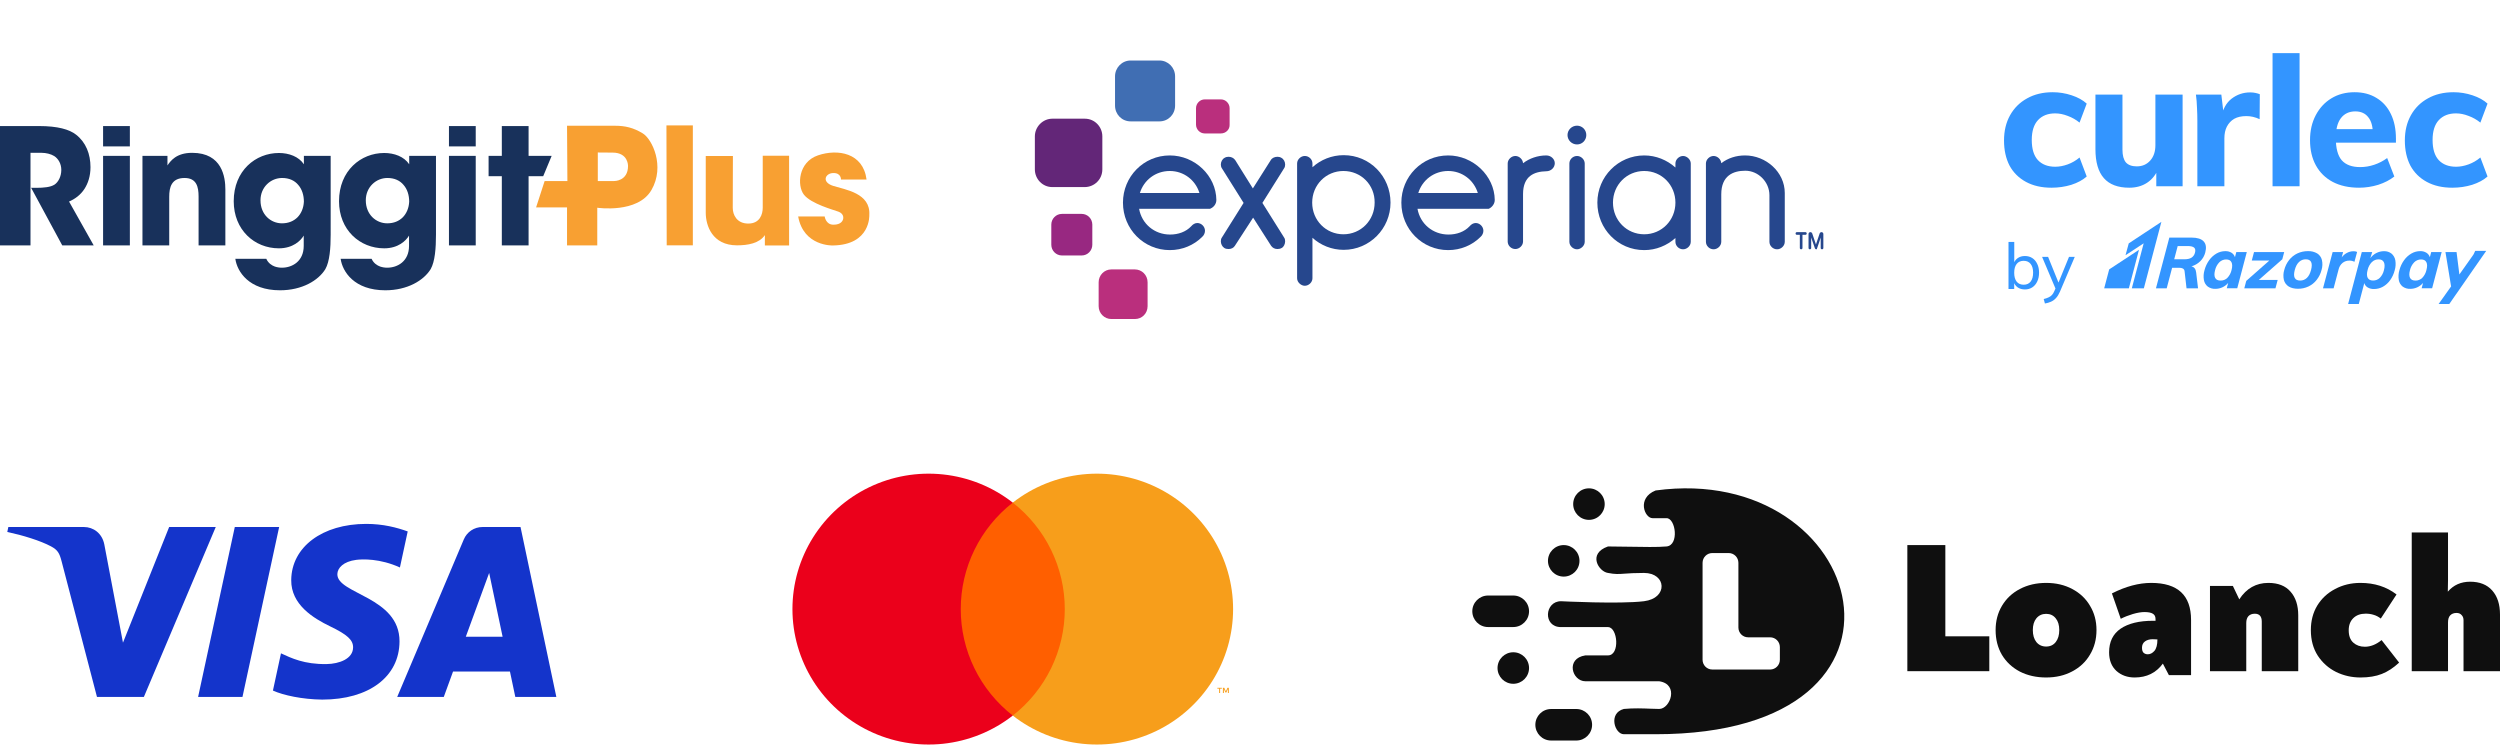 <svg width="343" height="103" viewBox="0 0 343 103" fill="none" xmlns="http://www.w3.org/2000/svg">
<path d="M29.602 72.305L19.739 95.621H13.305L8.452 77.014C8.157 75.868 7.901 75.448 7.005 74.965C5.542 74.179 3.126 73.441 1 72.983L1.144 72.305H11.502C12.822 72.305 14.009 73.176 14.309 74.683L16.872 88.174L23.207 72.305H29.602V72.305ZM54.813 88.008C54.839 81.855 46.225 81.516 46.285 78.767C46.303 77.93 47.107 77.041 48.867 76.814C49.739 76.701 52.142 76.614 54.868 77.857L55.937 72.913C54.472 72.386 52.588 71.879 50.243 71.879C44.226 71.879 39.992 75.049 39.957 79.586C39.918 82.943 42.979 84.816 45.285 85.931C47.657 87.073 48.454 87.807 48.444 88.829C48.428 90.393 46.552 91.083 44.8 91.111C41.74 91.157 39.965 90.29 38.55 89.638L37.446 94.746C38.869 95.393 41.494 95.957 44.215 95.985C50.61 95.985 54.793 92.855 54.813 88.008ZM70.701 95.621H76.33L71.416 72.305H66.22C65.052 72.305 64.066 72.98 63.63 74.016L54.496 95.621H60.887L62.156 92.138H69.966L70.701 95.621ZM63.909 87.359L67.113 78.606L68.957 87.359H63.909ZM38.299 72.305L33.266 95.621H27.179L32.214 72.305H38.299Z" fill="#1434CB"/>
<path d="M147.126 68.96H130.778V98.177H147.126V68.96Z" fill="#FF5F00"/>
<path d="M131.816 83.569C131.813 80.755 132.455 77.977 133.691 75.446C134.927 72.915 136.726 70.697 138.952 68.96C136.196 66.805 132.886 65.466 129.4 65.093C125.914 64.721 122.394 65.332 119.24 66.856C116.087 68.38 113.429 70.755 111.569 73.71C109.709 76.666 108.723 80.082 108.723 83.569C108.723 87.055 109.709 90.472 111.569 93.427C113.429 96.382 116.087 98.758 119.24 100.282C122.394 101.805 125.914 102.416 129.4 102.044C132.886 101.672 136.196 100.332 138.952 98.177C136.726 96.44 134.927 94.222 133.691 91.691C132.455 89.16 131.813 86.383 131.816 83.569Z" fill="#EB001B"/>
<path d="M169.181 83.569C169.181 87.055 168.194 90.472 166.335 93.427C164.475 96.382 161.816 98.758 158.663 100.282C155.51 101.805 151.99 102.416 148.504 102.044C145.018 101.672 141.708 100.332 138.952 98.177C141.176 96.439 142.974 94.22 144.21 91.689C145.446 89.159 146.088 86.382 146.088 83.569C146.088 80.755 145.446 77.979 144.21 75.448C142.974 72.918 141.176 70.699 138.952 68.96C141.708 66.805 145.018 65.466 148.504 65.093C151.99 64.721 155.51 65.332 158.663 66.856C161.816 68.38 164.475 70.755 166.335 73.711C168.194 76.666 169.181 80.082 169.181 83.569Z" fill="#F79E1B"/>
<path d="M167.398 95.083V94.485H167.64V94.363H167.022V94.485H167.265V95.083H167.398ZM168.597 95.083V94.362H168.407L168.19 94.858L167.972 94.362H167.782V95.083H167.916V94.539L168.12 95.008H168.259L168.463 94.538V95.083H168.597Z" fill="#F79E1B"/>
<path d="M207.623 81.706H204.163C202.968 81.706 202 82.674 202 83.868C202 85.062 202.968 86.031 204.163 86.031H207.623C208.817 86.031 209.785 85.062 209.785 83.868C209.785 82.674 208.817 81.706 207.623 81.706Z" fill="#0F0F0F"/>
<path d="M216.273 97.276H212.813C211.619 97.276 210.65 98.244 210.65 99.439C210.65 100.633 211.619 101.601 212.813 101.601H216.273C217.467 101.601 218.436 100.633 218.436 99.439C218.436 98.244 217.467 97.276 216.273 97.276Z" fill="#0F0F0F"/>
<path d="M216.705 76.948C216.705 75.754 215.737 74.785 214.542 74.785C213.348 74.785 212.38 75.754 212.38 76.948C212.38 78.142 213.348 79.11 214.542 79.11C215.737 79.11 216.705 78.142 216.705 76.948Z" fill="#0F0F0F"/>
<path d="M220.166 69.163C220.166 67.968 219.198 67 218.003 67C216.809 67 215.841 67.968 215.841 69.163C215.841 70.357 216.809 71.325 218.003 71.325C219.198 71.325 220.166 70.357 220.166 69.163Z" fill="#0F0F0F"/>
<path d="M209.785 91.653C209.785 90.459 208.817 89.491 207.623 89.491C206.428 89.491 205.46 90.459 205.46 91.653C205.46 92.848 206.428 93.816 207.623 93.816C208.817 93.816 209.785 92.848 209.785 91.653Z" fill="#0F0F0F"/>
<path fill-rule="evenodd" clip-rule="evenodd" d="M227.144 67.294C256.104 63.331 266.817 100.736 227.144 100.736H222.791C221.536 100.736 220.615 97.846 222.791 97.268C224.14 97.14 225.407 97.192 226.448 97.234C226.892 97.252 227.295 97.268 227.646 97.268C229.153 97.268 230.408 93.883 227.646 93.47H217.518C215.677 93.47 214.756 90.332 217.518 89.919H220.615C222.289 89.919 221.954 86.038 220.615 86.038H214.17C211.659 86.038 211.91 82.488 214.17 82.488C214.17 82.488 222.205 82.901 225.554 82.488C228.902 82.075 228.65 78.607 225.554 78.607C224.273 78.607 223.494 78.663 222.901 78.706C222.061 78.767 221.597 78.801 220.615 78.607C219.36 78.442 217.769 75.965 220.615 74.974C221.471 74.974 222.445 74.992 223.43 75.01C225.43 75.047 227.472 75.084 228.65 74.974C230.408 74.808 229.906 71.093 228.65 71.093H226.725C225.637 71.093 224.532 68.351 227.144 67.294ZM234.927 75.878C234.19 75.878 233.592 76.479 233.592 77.219V90.517C233.592 91.258 234.19 91.859 234.927 91.859H242.863C243.6 91.859 244.198 91.258 244.198 90.517V88.781C244.198 88.041 243.6 87.44 242.863 87.44H239.844C239.107 87.44 238.509 86.84 238.509 86.099V77.219C238.509 76.479 237.912 75.878 237.174 75.878H234.927Z" fill="#0F0F0F"/>
<path d="M261.688 74.785H266.901V87.303H272.933V92.086H261.688V74.785Z" fill="#0F0F0F"/>
<path d="M280.732 92.951C279.388 92.951 278.187 92.682 277.13 92.145C276.073 91.59 275.249 90.82 274.658 89.835C274.085 88.85 273.798 87.721 273.798 86.45C273.798 85.196 274.093 84.077 274.685 83.092C275.276 82.107 276.091 81.346 277.13 80.808C278.187 80.253 279.388 79.975 280.732 79.975C282.075 79.975 283.267 80.253 284.306 80.808C285.363 81.363 286.178 82.133 286.751 83.118C287.343 84.086 287.638 85.196 287.638 86.45C287.638 87.703 287.343 88.823 286.751 89.808C286.178 90.793 285.363 91.563 284.306 92.118C283.267 92.673 282.075 92.951 280.732 92.951ZM280.732 88.706C281.287 88.706 281.726 88.5 282.048 88.088C282.371 87.677 282.532 87.13 282.532 86.45C282.532 85.769 282.371 85.232 282.048 84.838C281.726 84.426 281.287 84.22 280.732 84.22C280.176 84.22 279.728 84.426 279.388 84.838C279.065 85.232 278.904 85.769 278.904 86.45C278.904 87.13 279.065 87.677 279.388 88.088C279.728 88.5 280.176 88.706 280.732 88.706Z" fill="#0F0F0F"/>
<path d="M295.146 79.975C298.792 79.975 300.614 81.671 300.614 85.062V92.624H297.57L296.745 91.047C295.817 92.316 294.527 92.951 292.876 92.951C291.879 92.951 291.045 92.652 290.374 92.053C289.703 91.437 289.368 90.584 289.368 89.496C289.368 88.064 289.893 86.984 290.942 86.259C292.008 85.534 293.487 85.171 295.378 85.171H295.739V84.926C295.739 84.582 295.61 84.337 295.352 84.192C295.112 84.047 294.733 83.974 294.217 83.974C293.77 83.974 293.237 84.065 292.618 84.246C292.016 84.427 291.466 84.645 290.968 84.899L289.755 81.417C291.647 80.456 293.443 79.975 295.146 79.975ZM294.681 89.768C295.008 89.768 295.309 89.614 295.584 89.306C295.86 88.979 295.997 88.454 295.997 87.728C295.825 87.71 295.61 87.701 295.352 87.701C294.922 87.701 294.57 87.801 294.294 88C294.02 88.2 293.882 88.49 293.882 88.871C293.882 89.179 293.951 89.406 294.088 89.551C294.243 89.696 294.441 89.768 294.681 89.768Z" fill="#0F0F0F"/>
<path d="M311.221 79.975C312.551 79.975 313.562 80.373 314.254 81.168C314.965 81.964 315.319 83.053 315.319 84.436V92.086H310.315V85.292C310.315 84.566 309.996 84.202 309.357 84.202C308.984 84.202 308.692 84.315 308.479 84.54C308.284 84.764 308.187 85.076 308.187 85.473V92.086H303.209V80.39H306.35L307.228 82.232C308.204 80.727 309.535 79.975 311.221 79.975Z" fill="#0F0F0F"/>
<path d="M323.856 92.951C322.671 92.951 321.56 92.7 320.521 92.199C319.482 91.679 318.644 90.936 318.006 89.969C317.368 88.984 317.049 87.811 317.049 86.45C317.049 85.178 317.341 84.059 317.924 83.092C318.526 82.107 319.345 81.346 320.384 80.808C321.423 80.253 322.58 79.975 323.856 79.975C325.788 79.975 327.437 80.504 328.804 81.561L326.644 84.865C326.316 84.614 325.989 84.444 325.66 84.354C325.332 84.247 324.968 84.193 324.567 84.193C323.856 84.193 323.291 84.399 322.872 84.811C322.453 85.223 322.243 85.778 322.243 86.477C322.243 87.229 322.453 87.793 322.872 88.169C323.291 88.545 323.82 88.733 324.458 88.733C325.241 88.733 326.007 88.429 326.754 87.82L329.159 90.909C328.394 91.626 327.601 92.145 326.781 92.467C325.961 92.79 324.986 92.951 323.856 92.951Z" fill="#0F0F0F"/>
<path d="M338.901 79.811C340.214 79.811 341.225 80.214 341.936 81.02C342.645 81.826 343 82.921 343 84.305V92.086H337.996V85.094C337.996 84.796 337.907 84.559 337.73 84.384C337.57 84.192 337.339 84.095 337.038 84.095C336.665 84.095 336.372 84.209 336.159 84.437C335.964 84.647 335.867 84.971 335.867 85.409V92.086H330.89V73.055H335.867V79.6C335.867 80.214 335.858 80.739 335.84 81.177C336.621 80.266 337.641 79.811 338.901 79.811Z" fill="#0F0F0F"/>
<path d="M281.459 25.754C280.117 25.754 278.955 25.489 277.972 24.96C276.99 24.431 276.237 23.686 275.713 22.727C275.206 21.751 274.952 20.601 274.952 19.278C274.952 17.955 275.23 16.797 275.787 15.804C276.344 14.812 277.121 14.042 278.12 13.496C279.118 12.934 280.289 12.653 281.631 12.653C282.515 12.653 283.383 12.793 284.234 13.075C285.085 13.356 285.773 13.736 286.296 14.216L285.314 16.822C284.823 16.424 284.283 16.118 283.694 15.903C283.104 15.672 282.531 15.556 281.975 15.556C280.976 15.556 280.19 15.862 279.618 16.474C279.045 17.086 278.758 17.996 278.758 19.203C278.758 20.427 279.036 21.346 279.593 21.958C280.166 22.57 280.96 22.876 281.975 22.876C282.531 22.876 283.104 22.768 283.694 22.553C284.283 22.338 284.823 22.024 285.314 21.61L286.296 24.216C285.756 24.695 285.052 25.076 284.185 25.357C283.317 25.622 282.409 25.754 281.459 25.754ZM292.135 25.754C290.58 25.754 289.418 25.316 288.649 24.439C287.879 23.562 287.494 22.239 287.494 20.469V12.975H291.202V20.543C291.202 21.321 291.358 21.9 291.669 22.28C291.996 22.644 292.495 22.826 293.166 22.826C293.92 22.826 294.533 22.562 295.008 22.032C295.483 21.503 295.72 20.8 295.72 19.923V12.975L299.453 12.975V25.556H295.843V23.049L296.162 23.074C295.802 23.951 295.27 24.621 294.566 25.084C293.879 25.531 293.068 25.754 292.135 25.754ZM301.477 25.556V16.573C301.477 15.978 301.461 15.382 301.428 14.787C301.411 14.175 301.362 13.571 301.28 12.975H304.767L305.16 16.3L304.767 16.102C304.964 14.977 305.43 14.125 306.167 13.546C306.92 12.967 307.771 12.678 308.721 12.678C308.999 12.678 309.244 12.702 309.457 12.752C309.686 12.802 309.883 12.86 310.046 12.926L310.022 16.35C309.416 16.069 308.811 15.928 308.205 15.928C307.534 15.928 306.977 16.052 306.535 16.3C306.11 16.548 305.774 16.904 305.529 17.367C305.299 17.814 305.185 18.352 305.185 18.98V25.556H301.477ZM311.794 25.556V7.293L315.501 7.293V25.556H311.794ZM328.501 24.216C327.895 24.695 327.159 25.076 326.291 25.357C325.424 25.622 324.548 25.754 323.664 25.754C322.272 25.754 321.069 25.489 320.054 24.96C319.056 24.431 318.286 23.678 317.746 22.702C317.206 21.726 316.936 20.568 316.936 19.228C316.936 17.938 317.198 16.797 317.722 15.804C318.245 14.812 318.957 14.042 319.858 13.496C320.774 12.934 321.839 12.653 323.05 12.653C324.212 12.653 325.219 12.917 326.07 13.447C326.921 13.96 327.576 14.696 328.034 15.655C328.493 16.598 328.722 17.723 328.722 19.03V19.576L320.202 19.576L320.251 17.715L326.512 17.715L325.554 18.484C325.571 17.425 325.366 16.631 324.941 16.102C324.531 15.556 323.934 15.283 323.148 15.283C322.297 15.283 321.634 15.597 321.159 16.226C320.701 16.838 320.472 17.739 320.472 18.93C320.472 20.337 320.742 21.354 321.282 21.983C321.839 22.611 322.682 22.925 323.811 22.925C324.466 22.925 325.113 22.818 325.751 22.603C326.389 22.388 326.979 22.082 327.519 21.685L328.501 24.216ZM336.452 25.754C335.11 25.754 333.947 25.489 332.965 24.96C331.983 24.431 331.23 23.686 330.706 22.727C330.199 21.751 329.945 20.601 329.945 19.278C329.945 17.955 330.223 16.797 330.78 15.804C331.336 14.812 332.114 14.042 333.112 13.496C334.111 12.934 335.281 12.653 336.624 12.653C337.508 12.653 338.376 12.793 339.227 13.075C340.078 13.356 340.765 13.736 341.289 14.216L340.307 16.822C339.816 16.424 339.276 16.118 338.686 15.903C338.097 15.672 337.524 15.556 336.968 15.556C335.969 15.556 335.183 15.862 334.61 16.474C334.037 17.086 333.751 17.996 333.751 19.203C333.751 20.427 334.029 21.346 334.586 21.958C335.159 22.57 335.953 22.876 336.968 22.876C337.524 22.876 338.097 22.768 338.686 22.553C339.276 22.338 339.816 22.024 340.307 21.61L341.289 24.216C340.749 24.695 340.045 25.076 339.177 25.357C338.31 25.622 337.401 25.754 336.452 25.754Z" fill="#3395FF"/>
<path d="M302.563 34.639C302.738 33.98 302.666 33.475 302.347 33.125C302.029 32.775 301.472 32.599 300.678 32.597H297.633L295.797 39.557H297.271L298.014 36.74H298.987C299.165 36.731 299.343 36.767 299.503 36.846C299.568 36.887 299.622 36.944 299.661 37.011C299.7 37.078 299.722 37.153 299.726 37.23L299.992 39.557H301.572L301.314 37.396C301.263 36.913 301.044 36.629 300.662 36.544C301.124 36.415 301.544 36.169 301.885 35.83C302.214 35.503 302.448 35.091 302.563 34.639ZM301.152 34.664C301.088 34.95 300.915 35.198 300.671 35.354C300.438 35.502 300.099 35.575 299.668 35.575H298.299L298.78 33.757H300.15C300.58 33.757 300.875 33.831 301.038 33.977C301.201 34.124 301.235 34.357 301.152 34.664Z" fill="#3395FF"/>
<path d="M306.822 34.581L306.635 35.286C306.557 35.034 306.392 34.819 306.17 34.68C305.911 34.523 305.613 34.446 305.311 34.457C304.888 34.457 304.472 34.569 304.105 34.781C303.706 35.013 303.36 35.329 303.093 35.708C302.799 36.118 302.584 36.581 302.458 37.071C302.326 37.508 302.298 37.969 302.377 38.419C302.436 38.774 302.624 39.094 302.904 39.317C303.208 39.536 303.576 39.647 303.95 39.629C304.283 39.63 304.613 39.558 304.916 39.418C305.219 39.278 305.489 39.073 305.706 38.818L305.513 39.553H306.95L308.261 34.581H306.822ZM306.169 37.047C306.08 37.451 305.882 37.823 305.597 38.122C305.474 38.243 305.329 38.339 305.169 38.403C305.01 38.467 304.839 38.498 304.668 38.495C304.302 38.495 304.055 38.378 303.923 38.128C303.79 37.878 303.787 37.529 303.908 37.071C304 36.663 304.201 36.288 304.489 35.986C304.612 35.862 304.758 35.763 304.92 35.695C305.081 35.628 305.254 35.594 305.429 35.596C305.786 35.596 306.03 35.721 306.156 35.971C306.281 36.221 306.294 36.575 306.171 37.045L306.169 37.047Z" fill="#3395FF"/>
<path d="M313.391 34.585H309.251L308.945 35.745H311.355L308.187 38.538L307.916 39.562H312.191L312.497 38.403H309.912L313.132 35.57L313.391 34.585Z" fill="#3395FF"/>
<path d="M317.916 34.767C317.532 34.545 317.093 34.437 316.651 34.455C316.152 34.451 315.658 34.557 315.204 34.767C314.763 34.975 314.375 35.283 314.072 35.668C313.754 36.071 313.525 36.538 313.399 37.037C313.263 37.48 313.247 37.953 313.35 38.405C313.445 38.781 313.681 39.104 314.009 39.307C314.342 39.514 314.768 39.618 315.287 39.618C315.781 39.622 316.269 39.516 316.717 39.307C317.157 39.099 317.543 38.79 317.844 38.405C318.162 38.002 318.392 37.536 318.518 37.037C318.654 36.593 318.67 36.12 318.565 35.668C318.474 35.293 318.241 34.97 317.916 34.767ZM317.077 37.034C316.948 37.523 316.759 37.889 316.503 38.13C316.257 38.368 315.927 38.497 315.587 38.491C314.835 38.491 314.588 38.005 314.844 37.034C314.971 36.552 315.164 36.189 315.425 35.944C315.675 35.702 316.009 35.57 316.355 35.576C316.712 35.576 316.956 35.694 317.082 35.944C317.207 36.194 317.204 36.552 317.077 37.034Z" fill="#3395FF"/>
<path d="M333.563 34.582L333.376 35.287C333.298 35.035 333.133 34.82 332.912 34.681C332.653 34.523 332.355 34.444 332.053 34.454C331.629 34.455 331.213 34.568 330.846 34.782C330.446 35.013 330.1 35.33 329.833 35.709C329.539 36.12 329.323 36.582 329.197 37.072C329.066 37.509 329.039 37.97 329.116 38.42C329.176 38.775 329.364 39.094 329.643 39.318C329.951 39.539 330.324 39.649 330.702 39.63C331.028 39.629 331.35 39.557 331.646 39.421C331.952 39.282 332.224 39.076 332.442 38.819L332.249 39.554H333.687L334.998 34.582H333.563ZM332.907 37.047C332.818 37.452 332.621 37.824 332.336 38.123C332.213 38.243 332.068 38.339 331.908 38.403C331.749 38.467 331.579 38.498 331.407 38.496C331.04 38.496 330.794 38.379 330.661 38.129C330.529 37.879 330.526 37.53 330.646 37.072C330.738 36.664 330.939 36.289 331.227 35.987C331.35 35.862 331.497 35.764 331.658 35.697C331.82 35.629 331.993 35.595 332.168 35.596C332.526 35.596 332.768 35.722 332.895 35.972C333.03 36.215 333.033 36.575 332.907 37.046L332.907 37.047Z" fill="#3395FF"/>
<path d="M323.03 35.921L323.397 34.567C323.242 34.496 323.073 34.463 322.903 34.47C322.571 34.47 322.245 34.557 321.955 34.721C321.691 34.867 321.462 35.07 321.283 35.315L321.473 34.586H320.037L318.715 39.557H320.172L320.856 36.962C320.936 36.616 321.124 36.304 321.392 36.073C321.667 35.856 322.009 35.743 322.358 35.755C322.592 35.754 322.823 35.811 323.03 35.921Z" fill="#3395FF"/>
<path d="M328.113 34.792C327.815 34.563 327.448 34.446 327.074 34.463C326.71 34.463 326.352 34.551 326.029 34.718C325.704 34.88 325.425 35.12 325.215 35.417L325.221 35.383L325.466 34.586H324.037L323.672 35.968C323.672 35.983 323.664 35.999 323.661 36.014L322.162 41.708H323.626L324.382 38.839C324.454 39.092 324.621 39.307 324.847 39.439C325.109 39.591 325.408 39.666 325.71 39.654C326.135 39.656 326.552 39.549 326.926 39.345C327.323 39.123 327.665 38.815 327.928 38.442C328.217 38.034 328.429 37.575 328.552 37.089C328.685 36.645 328.715 36.178 328.64 35.721C328.579 35.358 328.392 35.029 328.113 34.792ZM327.078 37.065C326.988 37.463 326.792 37.829 326.509 38.122C326.26 38.363 325.926 38.495 325.58 38.488C325.22 38.488 324.976 38.362 324.847 38.115C324.718 37.867 324.711 37.51 324.838 37.039C324.928 36.631 325.129 36.257 325.419 35.958C325.541 35.837 325.687 35.741 325.846 35.677C326.006 35.612 326.176 35.58 326.348 35.583C326.696 35.583 326.939 35.714 327.066 35.973C327.193 36.233 327.201 36.6 327.078 37.065Z" fill="#3395FF"/>
<path d="M341.109 34.42H339.599L339.366 34.911C339.348 34.936 339.33 34.96 339.309 34.991L339.285 35.031L337.426 37.658L337.04 34.586H335.516L336.291 39.298L334.577 41.708H336.045L336.469 41.096C336.481 41.077 336.494 41.062 336.506 41.042L337.002 40.327L337.018 40.309L339.234 37.114L341.109 34.42Z" fill="#3395FF"/>
<path d="M292.063 33.392L291.622 35.016L294.113 33.383L292.486 39.557H294.137L296.541 30.438L292.063 33.392Z" fill="#3395FF"/>
<path d="M289.38 36.961L288.694 39.557H292.081L293.467 34.275L289.38 36.961Z" fill="#3395FF"/>
<path d="M275.567 39.65V33.196H276.357V36.353L276.253 36.248C276.351 35.897 276.539 35.622 276.817 35.423C277.095 35.224 277.427 35.125 277.815 35.125C278.203 35.125 278.541 35.219 278.83 35.406C279.12 35.593 279.345 35.859 279.507 36.204C279.675 36.543 279.759 36.943 279.759 37.405C279.759 37.867 279.675 38.273 279.507 38.624C279.345 38.969 279.117 39.238 278.822 39.431C278.532 39.618 278.197 39.712 277.815 39.712C277.427 39.712 277.095 39.615 276.817 39.422C276.539 39.223 276.351 38.946 276.253 38.589L276.348 38.484V39.65H275.567ZM277.65 39.063C278.061 39.063 278.379 38.919 278.605 38.633C278.83 38.34 278.943 37.931 278.943 37.405C278.943 36.891 278.83 36.493 278.605 36.212C278.379 35.926 278.061 35.783 277.65 35.783C277.234 35.783 276.912 35.926 276.687 36.212C276.461 36.499 276.348 36.902 276.348 37.423C276.348 37.949 276.461 38.355 276.687 38.642C276.912 38.922 277.234 39.063 277.65 39.063ZM280.563 41.641L280.398 41.027C280.664 40.963 280.887 40.887 281.066 40.799C281.251 40.717 281.405 40.609 281.526 40.474C281.648 40.346 281.755 40.173 281.847 39.957L282.134 39.3L282.316 39.036L283.869 35.239H284.659L282.62 40.027C282.463 40.39 282.284 40.679 282.081 40.895C281.879 41.118 281.651 41.284 281.396 41.395C281.147 41.506 280.87 41.588 280.563 41.641ZM282.142 39.896L280.172 35.239H280.997L282.533 39.036L282.142 39.896Z" fill="#3395FF"/>
<g clip-path="url(#clip0_3284_2156)">
<path d="M159.081 16.653H155.124C153.926 16.653 152.982 15.697 152.982 14.483V10.472C152.982 9.295 153.926 8.301 155.124 8.301H159.081C160.243 8.301 161.223 9.258 161.223 10.472V14.483C161.223 15.697 160.279 16.653 159.081 16.653Z" fill="#406EB3"/>
<path d="M148.808 25.668H144.379C143.036 25.668 141.983 24.564 141.983 23.239V18.714C141.983 17.389 143.072 16.285 144.379 16.285H148.845C150.188 16.285 151.241 17.389 151.241 18.714V23.239C151.241 24.601 150.152 25.668 148.808 25.668Z" fill="#632678"/>
<path d="M148.414 35.05H145.691C144.893 35.05 144.239 34.388 144.239 33.578V30.819C144.239 30.009 144.893 29.347 145.691 29.347H148.414C149.213 29.347 149.866 30.009 149.866 30.819V33.578C149.866 34.388 149.213 35.05 148.414 35.05Z" fill="#982881"/>
<path d="M155.708 43.77H152.477C151.533 43.77 150.734 42.998 150.734 42.004V38.73C150.734 37.773 151.497 36.964 152.477 36.964H155.708C156.652 36.964 157.45 37.736 157.45 38.73V42.004C157.45 42.998 156.688 43.77 155.708 43.77Z" fill="#BA2F7D"/>
<path d="M167.505 18.309H165.291C164.637 18.309 164.093 17.757 164.093 17.095V14.851C164.093 14.188 164.637 13.636 165.291 13.636H167.505C168.159 13.636 168.703 14.188 168.703 14.851V17.095C168.74 17.757 168.195 18.309 167.505 18.309Z" fill="#BA2F7D"/>
<path d="M216.369 19.818C217.095 19.818 217.64 19.229 217.64 18.53C217.64 17.794 217.059 17.242 216.369 17.242C215.643 17.242 215.062 17.831 215.062 18.53C215.062 19.229 215.643 19.818 216.369 19.818Z" fill="#26478D"/>
<path d="M169.424 33.726C169.243 34.02 168.916 34.167 168.553 34.167C168.371 34.167 168.117 34.13 167.972 34.02C167.682 33.836 167.5 33.468 167.5 33.1C167.5 32.916 167.536 32.732 167.645 32.585L170.622 27.839L167.645 23.092C167.536 22.945 167.5 22.724 167.5 22.577C167.5 22.209 167.682 21.841 168.008 21.657C168.19 21.547 168.371 21.51 168.553 21.51C168.916 21.51 169.243 21.657 169.46 21.952L171.893 25.852L174.361 21.952C174.543 21.657 174.906 21.51 175.269 21.51C175.45 21.51 175.632 21.547 175.813 21.657C176.14 21.841 176.322 22.209 176.322 22.577C176.322 22.761 176.285 22.945 176.176 23.092L173.2 27.839L176.176 32.585C176.285 32.732 176.322 32.916 176.322 33.1C176.322 33.468 176.14 33.873 175.85 34.02C175.668 34.13 175.45 34.167 175.269 34.167C174.906 34.167 174.615 34.02 174.398 33.726L171.929 29.862L169.424 33.726Z" fill="#26478D"/>
<path d="M180.068 22.945C181.194 21.915 182.719 21.289 184.352 21.289C187.946 21.289 190.778 24.196 190.778 27.802C190.778 31.371 187.91 34.278 184.352 34.278C182.719 34.278 181.194 33.652 180.068 32.622V38.178C180.068 38.73 179.56 39.208 179.016 39.208C178.507 39.208 177.963 38.73 177.963 38.178V22.43C177.963 21.878 178.471 21.4 179.016 21.4C179.597 21.4 180.068 21.878 180.068 22.43V22.945ZM184.316 23.46C181.92 23.46 180.032 25.373 180.032 27.802C180.032 30.23 181.92 32.144 184.316 32.144C186.712 32.144 188.6 30.23 188.6 27.802C188.636 25.373 186.748 23.46 184.316 23.46Z" fill="#26478D"/>
<path d="M208.961 26.625V33.137C208.961 33.689 208.453 34.167 207.908 34.167C207.327 34.167 206.855 33.689 206.855 33.137V22.43C206.855 21.878 207.364 21.4 207.908 21.4C208.416 21.4 208.925 21.841 208.961 22.393C209.832 21.731 210.958 21.326 212.156 21.326C212.809 21.326 213.317 21.841 213.317 22.393C213.317 22.982 212.809 23.497 212.156 23.497C210.522 23.534 208.961 24.122 208.961 26.625Z" fill="#26478D"/>
<path d="M216.371 21.4C215.79 21.4 215.318 21.878 215.318 22.43V33.174C215.318 33.726 215.827 34.204 216.371 34.204C216.879 34.204 217.424 33.726 217.424 33.174V22.43C217.424 21.878 216.916 21.4 216.371 21.4Z" fill="#26478D"/>
<path d="M229.868 22.43C229.868 21.878 230.376 21.4 230.92 21.4C231.429 21.4 231.973 21.878 231.973 22.43V33.174C231.973 33.726 231.465 34.204 230.92 34.204C230.34 34.204 229.868 33.726 229.868 33.174V32.659C228.706 33.689 227.217 34.314 225.584 34.314C221.99 34.314 219.158 31.408 219.158 27.802C219.158 24.233 222.026 21.326 225.584 21.326C227.217 21.326 228.706 21.952 229.868 22.982V22.43ZM225.584 32.144C227.98 32.144 229.868 30.23 229.868 27.802C229.868 25.373 227.98 23.46 225.584 23.46C223.188 23.46 221.3 25.373 221.3 27.802C221.3 30.23 223.188 32.144 225.584 32.144Z" fill="#26478D"/>
<path d="M242.765 26.772C242.765 24.969 241.241 23.423 239.462 23.423C237.756 23.423 236.158 24.122 236.158 26.661V33.174C236.158 33.726 235.65 34.204 235.106 34.204C234.525 34.204 234.053 33.726 234.053 33.174V22.43C234.053 21.878 234.561 21.4 235.106 21.4C235.614 21.4 236.122 21.841 236.158 22.393C237.066 21.694 238.191 21.326 239.426 21.326C242.294 21.326 244.871 23.607 244.871 26.477V33.174C244.871 33.726 244.363 34.204 243.818 34.204C243.237 34.204 242.765 33.726 242.765 33.174V26.772Z" fill="#26478D"/>
<path d="M166.885 27.434C166.849 24.122 163.945 21.326 160.496 21.326C156.902 21.326 154.07 24.233 154.07 27.802C154.07 31.444 156.938 34.314 160.496 34.314C162.202 34.314 163.8 33.652 164.961 32.475C165.179 32.291 165.324 31.959 165.324 31.665C165.324 31.076 164.816 30.598 164.271 30.598C163.945 30.598 163.654 30.782 163.437 31.04C162.71 31.812 161.658 32.18 160.532 32.18C158.39 32.18 156.648 30.709 156.285 28.648H165.869C165.869 28.648 165.869 28.648 165.905 28.648H165.941H165.978C166.014 28.648 166.05 28.648 166.087 28.611C166.522 28.427 166.885 27.986 166.885 27.434ZM160.496 23.46C162.42 23.46 164.017 24.711 164.562 26.477H156.394C156.938 24.711 158.536 23.46 160.496 23.46Z" fill="#26478D"/>
<path d="M205.081 27.434C205.044 24.122 202.104 21.326 198.691 21.326C195.097 21.326 192.266 24.233 192.266 27.802C192.266 31.444 195.134 34.314 198.691 34.314C200.398 34.314 201.995 33.652 203.157 32.475C203.374 32.291 203.52 31.959 203.52 31.665C203.52 31.076 203.011 30.598 202.467 30.598C202.14 30.598 201.85 30.782 201.632 31.04C200.906 31.812 199.853 32.18 198.728 32.18C196.586 32.18 194.843 30.709 194.48 28.648H204.064C204.064 28.648 204.064 28.648 204.1 28.648H204.137C204.173 28.648 204.209 28.648 204.209 28.648H204.246C204.681 28.464 205.081 27.986 205.081 27.434ZM198.691 23.46C200.615 23.46 202.213 24.711 202.757 26.477H194.589C195.134 24.711 196.731 23.46 198.691 23.46Z" fill="#26478D"/>
<path d="M247.118 34.204C247.009 34.204 246.936 34.13 246.936 34.02V32.217H246.537C246.428 32.217 246.355 32.144 246.355 32.033C246.355 31.923 246.428 31.849 246.537 31.849H247.699C247.808 31.849 247.88 31.923 247.88 32.033C247.88 32.144 247.808 32.217 247.699 32.217H247.299V34.02C247.299 34.13 247.227 34.204 247.118 34.204Z" fill="#26478D"/>
<path d="M249.184 34.204C249.075 34.204 249.038 34.13 249.002 34.057L248.494 32.585V34.02C248.494 34.13 248.421 34.204 248.312 34.204C248.203 34.204 248.131 34.13 248.131 34.02V32.107C248.131 31.959 248.24 31.849 248.385 31.849C248.494 31.849 248.603 31.923 248.639 32.033L249.147 33.542L249.656 32.033C249.692 31.923 249.801 31.849 249.91 31.849C250.055 31.849 250.164 31.96 250.164 32.107V34.02C250.164 34.13 250.091 34.204 249.982 34.204C249.873 34.204 249.801 34.13 249.801 34.02V32.585C249.728 32.806 249.619 33.174 249.51 33.468C249.329 34.057 249.293 34.057 249.293 34.057C249.329 34.167 249.256 34.204 249.184 34.204Z" fill="#26478D"/>
</g>
<path fill-rule="evenodd" clip-rule="evenodd" d="M86.166 22.767C86.166 24.89 84.239 24.84 84.239 24.84H82.018V20.912C82.043 20.912 81.872 20.937 84.044 20.937C86.215 20.937 86.166 22.767 86.166 22.767ZM88.191 18.302C86.904 17.516 85.764 17.253 84.385 17.253H77.797L77.846 24.84H74.723L73.552 28.452H77.797V33.672H81.945V28.501C81.945 28.501 87.507 29.331 89.386 26.061C91.265 22.791 89.475 19.087 88.191 18.302M91.436 17.205H95.058V33.663H91.472L91.436 17.205ZM109.507 29.698H113.146C113.146 29.698 113.287 30.83 114.347 30.83C115.407 30.83 115.642 30.264 115.69 30.005C115.736 29.746 115.666 29.275 115.03 29.039C114.394 28.804 111.261 27.956 110.296 26.707C109.33 25.46 109.518 22.233 112.227 21.314C114.935 20.395 118.421 20.961 118.892 24.635H115.383C115.383 24.635 115.43 23.717 114.323 23.74C113.216 23.764 112.675 24.988 114.323 25.507C115.972 26.025 119.458 26.496 119.27 29.487C119.27 29.487 119.505 33.609 114.253 33.679C114.253 33.679 110.249 33.82 109.507 29.698Z" fill="#F8A032"/>
<path fill-rule="evenodd" clip-rule="evenodd" d="M0 17.294H5.355C7.923 17.294 9.516 17.758 10.424 18.468C11.796 19.53 12.415 21.145 12.415 22.936C12.415 24.198 12.062 25.173 11.598 25.902C11.044 26.767 10.248 27.32 9.473 27.651L12.859 33.672H8.544L4.273 25.77H4.958C6.02 25.77 6.927 25.682 7.481 25.329C7.989 24.994 8.411 24.221 8.411 23.313C8.411 22.451 7.989 21.765 7.437 21.41C6.972 21.124 6.309 20.968 5.732 20.968H4.184V33.672H0V17.294ZM14.143 33.672H17.817V21.389H14.143V33.672ZM14.143 20.083H17.817V17.294H14.143V20.083ZM19.545 21.388H22.975V22.693C23.395 22.095 24.169 20.968 26.361 20.968C30.5 20.968 30.92 24.333 30.92 25.993V33.672H27.246V26.965C27.246 25.616 26.959 24.42 25.32 24.42C23.506 24.42 23.218 25.726 23.218 26.987V33.671H19.545V21.388ZM35.741 27.497C35.741 29.444 37.157 30.64 38.684 30.64C39.591 30.64 40.301 30.329 40.831 29.8C41.34 29.267 41.649 28.537 41.693 27.674C41.693 26.766 41.428 25.947 40.92 25.372C40.432 24.776 39.68 24.419 38.706 24.419C37.135 24.419 35.74 25.681 35.74 27.476L35.741 27.497ZM45.368 32.189C45.368 34.025 45.235 35.886 44.636 36.928C43.686 38.477 41.45 39.827 38.419 39.827C34.146 39.827 32.532 37.259 32.288 35.51H36.538C36.803 36.108 37.29 36.418 37.71 36.572C38.024 36.677 38.353 36.73 38.684 36.727C40.079 36.727 41.671 35.864 41.671 33.738V32.323C41.252 33.031 40.189 34.07 38.264 34.07C34.921 34.07 32.067 31.547 32.067 27.607C32.067 23.403 35.078 20.99 38.264 20.99C39.635 20.99 40.987 21.476 41.693 22.539V21.388H45.367L45.368 32.189ZM50.189 27.497C50.189 29.444 51.605 30.64 53.132 30.64C54.039 30.64 54.748 30.329 55.279 29.8C55.788 29.267 56.097 28.537 56.141 27.674C56.141 26.766 55.878 25.947 55.368 25.372C54.88 24.776 54.128 24.419 53.154 24.419C51.583 24.419 50.188 25.681 50.188 27.476V27.497H50.189ZM59.816 32.189C59.816 34.025 59.683 35.886 59.085 36.928C58.134 38.477 55.898 39.827 52.866 39.827C48.594 39.827 46.98 37.259 46.737 35.51H50.985C51.252 36.108 51.738 36.418 52.158 36.572C52.472 36.677 52.801 36.73 53.132 36.727C54.527 36.727 56.119 35.864 56.119 33.738V32.323C55.699 33.031 54.637 34.07 52.712 34.07C49.37 34.07 46.514 31.547 46.514 27.607C46.514 23.403 49.525 20.99 52.712 20.99C54.083 20.99 55.435 21.476 56.142 22.539V21.388H59.816V32.189ZM61.597 33.672H65.27V21.389H61.597V33.672ZM61.597 20.083H65.27V17.294H61.597V20.083ZM68.85 24.178H67.035V21.388H68.85V17.294H72.522V21.388H75.686L74.526 24.178H72.522V33.672H68.85V24.178Z" fill="#18315B"/>
<path fill-rule="evenodd" clip-rule="evenodd" d="M100.555 21.405H96.829V29.192C96.829 30.933 97.715 33.66 101.118 33.66C102.612 33.66 104.188 33.384 104.939 32.256V33.679H108.264V21.369H104.647V28.492C104.647 29.426 104.236 30.673 102.665 30.673C101.093 30.673 100.534 29.478 100.534 28.529C100.534 27.581 100.555 21.405 100.555 21.405Z" fill="#F8A032"/>
<defs>
<clipPath id="clip0_3284_2156">
<rect width="109.555" height="36.86" fill="white" transform="translate(141.296 7.606)"/>
</clipPath>
</defs>
</svg>
